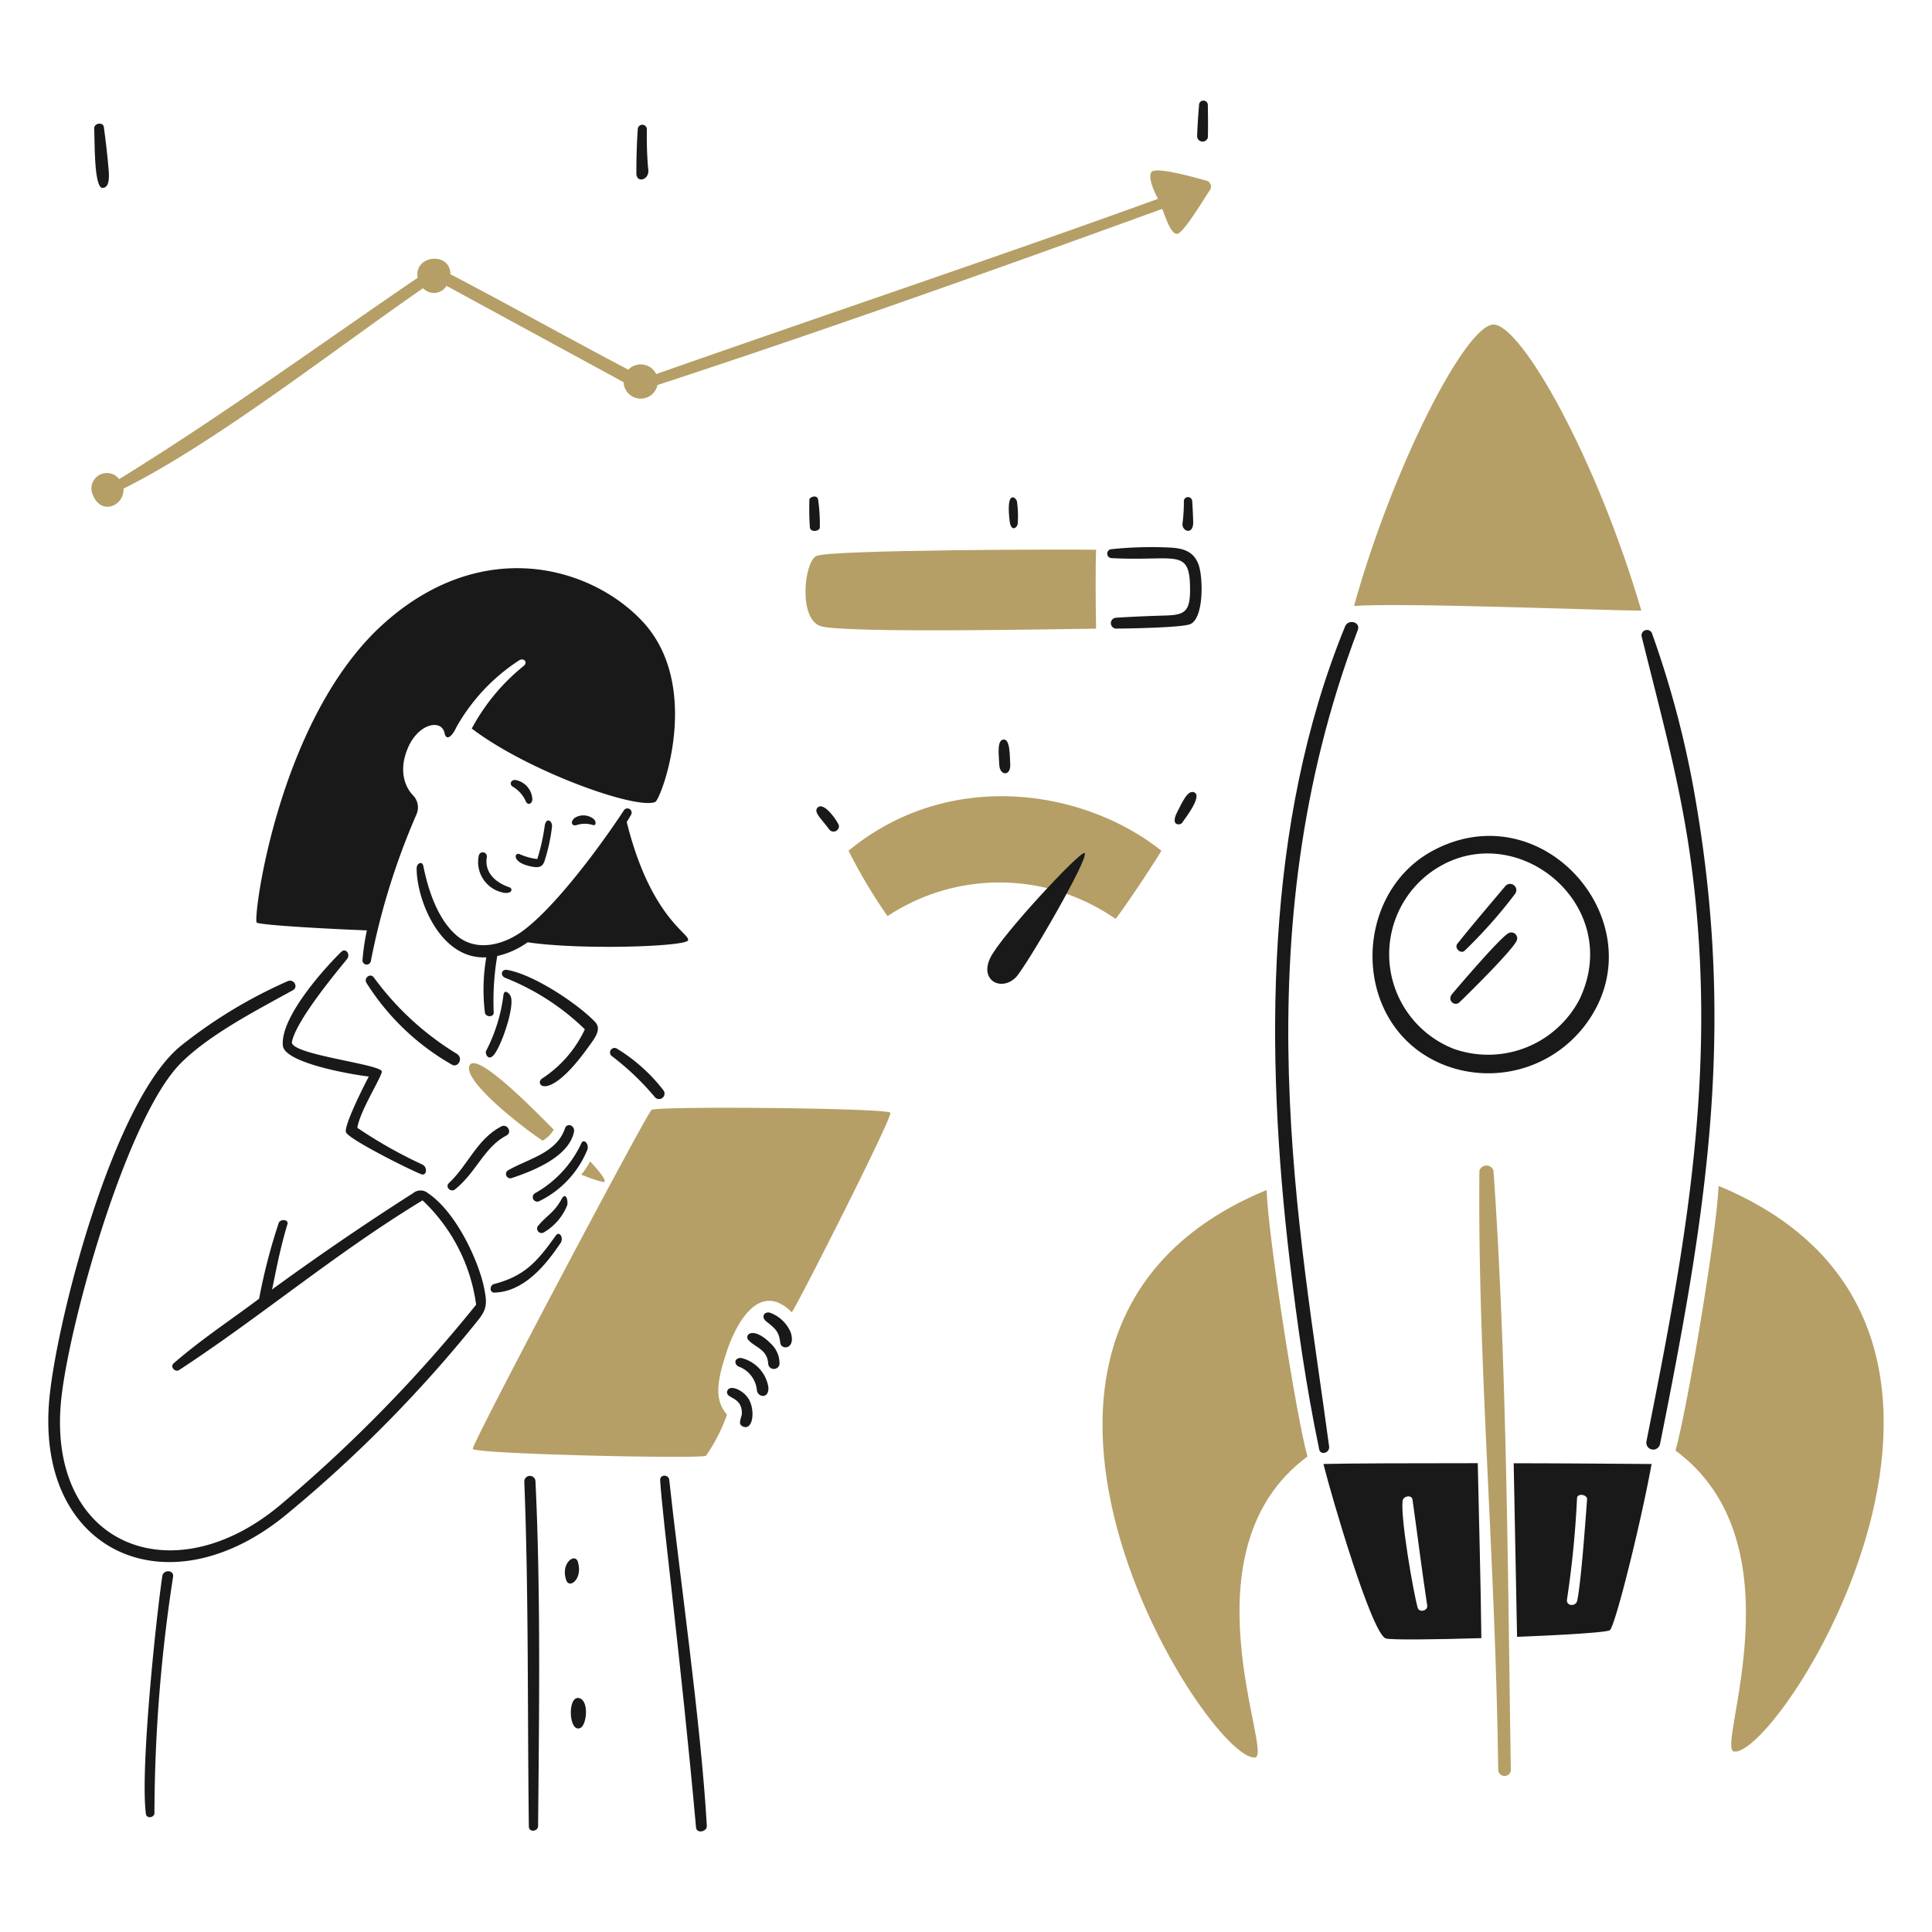 <?xml version="1.0" encoding="UTF-8"?>
<svg xmlns="http://www.w3.org/2000/svg" viewBox="0 0 200 200">
  <path d="M67.449,114.894c-.525.408-18.72,34.759-18.507,35.1.333.533,23.712,1.056,24.145.7a17.708,17.708,0,0,0,2.173-4.255c-1.421-1.58-.95-3.737,0-6.6s3.373-7.331,6.708-3.988c.524-.661,10.431-20.164,10.2-20.658S67.98,114.482,67.449,114.894Z" fill="#b59f66"></path>
  <path d="M56.175,118.077a2.909,2.909,0,0,0,1.147-1.147c-.76-.706-7.878-8.236-8.707-6.655S54.382,116.93,56.175,118.077Z" fill="#b59f66"></path>
  <path d="M62.6,122.309c.047-.22-.334-.82-1.519-2.089a6.505,6.505,0,0,1-.912,1.375C60.885,121.891,62.557,122.522,62.6,122.309Z" fill="#b59f66"></path>
  <path d="M68.057,39.862c17.634-5.782,34.812-11.9,52.255-18.234.274.623.844,2.583,1.52,2.583s2.887-3.8,3.441-4.558a.645.645,0,0,0-.357-.942c-.759-.2-5.386-1.573-5.751-.859s.539,2.363.7,2.735c-15.073,5.478-32.251,11.237-51.936,18.135a1.787,1.787,0,0,0-2.887-.456c-6.169-3.228-12.262-6.67-18.416-9.876,0-2.363-3.8-2.014-3.389.364C32.9,35.8,22.974,43.038,12.338,49.6a1.6,1.6,0,0,0-2.7,1.694c.843,2.051,3.213,1.117,3.153-.714C22.207,45.887,34.461,36.291,43.8,29.833a1.519,1.519,0,0,0,2.423-.243l18.333,9.976a1.77,1.77,0,0,0,3.5.3Z" fill="#b59f66"></path>
  <path d="M153.148,121.2c-.2,19.647,1.668,40.177,1.945,61.995a.657.657,0,0,0,.654.653.649.649,0,0,0,.653-.653c-.312-19.761-.4-42.166-1.793-62A.761.761,0,0,0,153.148,121.2Z" fill="#b59f66"></path>
  <path d="M120.229,88.067c-8.008-6.381-21.972-8.585-32.388,0a55.041,55.041,0,0,0,4.034,6.77,21.022,21.022,0,0,1,23.605.288C116.3,94.115,119.226,89.747,120.229,88.067Z" fill="#b59f66"></path>
  <path d="M84.49,57.564c-1.25.674-1.838,6.427.418,7.24s27.313.266,28.559.274c-.046-2.143-.076-6.443,0-8.168C111.279,56.857,85.747,56.886,84.49,57.564Z" fill="#b59f66"></path>
  <path d="M154.668,33.6c-2.88-.19-10.568,14.929-14.5,29.136,4.726-.388,26.5.478,29.744.478C165.243,47.33,157.562,33.792,154.668,33.6Z" fill="#b59f66"></path>
  <path d="M129.946,181.926c1.884-.288-7.7-21.463,5.4-31.149-1.193-4.323-4.035-22.557-4.232-27.587C96.168,137.663,125.22,182.649,129.946,181.926Z" fill="#b59f66"></path>
  <path d="M177.908,122.765c-.212,5.037-3.236,23.028-4.459,27.4,13.1,9.657,4.159,30.852,6.04,31.15C184.206,182.057,212.818,137.238,177.908,122.765Z" fill="#b59f66"></path>
  <path d="M44.292,123.509a1.193,1.193,0,0,0-1.519,0q-7.385,4.712-14.617,9.983c.243-.957.7-3.794,1.6-6.769.138-.455-.618-.571-.882-.182a59.7,59.7,0,0,0-2.051,7.9c-2.955,2.226-5.871,4.112-8.851,6.693-.4.343.152.965.57.692,8.53-5.579,16.175-12.088,25.2-17.565a18.183,18.183,0,0,1,5.547,10.8,150.072,150.072,0,0,1-20.263,20.725c-11.087,9.31-23.919,4.263-22.739-10.378.6-7.483,6.71-29.621,12.43-35.351,2.975-2.981,7.9-5.5,11.593-7.544.616-.341.1-1.219-.524-.942a49.9,49.9,0,0,0-11.062,6.693c-6.937,5.608-12.742,27.982-13.592,36.3C3.491,160.67,17.351,166.956,29.69,156.748A137.388,137.388,0,0,0,49.519,136.63c.915-1.145.9-1.794.6-3.282C49.572,130.627,47.278,125.515,44.292,123.509Z" fill="#191919"></path>
  <path d="M16.8,163.168c-.659,4.474-2.3,20.151-1.694,24.608.074.54.877.38.881-.076a162.927,162.927,0,0,1,1.93-24.471C18.033,162.5,16.9,162.454,16.8,163.168Z" fill="#191919"></path>
  <path d="M54.275,153.382c.458,11.457.323,24.363.472,35.708.008.616.952.532.957-.076.1-11.327.284-24.13-.274-35.707A.579.579,0,0,0,54.275,153.382Z" fill="#191919"></path>
  <path d="M59.92,175.78c-1.208-.224-1.048,3.655.16,3.1C60.756,178.568,61.006,175.981,59.92,175.78Z" fill="#191919"></path>
  <path d="M59.829,161.694c-.29-.995-1.833.125-1.215,1.892C58.935,164.507,60.35,163.48,59.829,161.694Z" fill="#191919"></path>
  <path d="M68.665,112.85a17.806,17.806,0,0,0-4.832-4.315.471.471,0,0,0-.539.76,27.337,27.337,0,0,1,4.49,4.269A.567.567,0,0,0,68.665,112.85Z" fill="#191919"></path>
  <path d="M68.338,153.231c.241,3.988,2.167,18.766,3.715,35.951.061.668,1.153.448,1.117-.175-.6-10.6-2.888-26.464-3.89-35.807C69.216,152.6,68.3,152.615,68.338,153.231Z" fill="#191919"></path>
  <path d="M35.821,117.219c.336.756,6.7,3.924,7.773,4.33.593.226.7-.724.121-1a47.447,47.447,0,0,1-6.724-3.8c.274-1.815,2.714-5.554,2.523-5.872-.46-.763-9.269-1.7-9.3-2.971.35-2.105,4.372-6.994,5.7-8.608.411-.5-.125-1.219-.593-.76-1.921,1.886-6.311,6.838-6.04,9.7.169,1.785,6.974,2.978,8.9,3.206C37.759,112.212,35.547,116.6,35.821,117.219Z" fill="#191919"></path>
  <path d="M51.1,109.226c.774-.861,2.2-4.975,1.77-6.078-.122-.311-.694-.843-.76-.083a17.325,17.325,0,0,1-1.8,5.751C50.217,109.036,50.51,109.882,51.1,109.226Z" fill="#191919"></path>
  <path d="M47.263,109.074a29.879,29.879,0,0,1-8.562-7.886c-.368-.5-1.076.056-.76.57a25.182,25.182,0,0,0,8.843,8.456C47.405,110.577,48.028,109.534,47.263,109.074Z" fill="#191919"></path>
  <path d="M52.505,100.406c-.623-.106-.758.61-.182.828a25.023,25.023,0,0,1,8.22,5.318,12.247,12.247,0,0,1-4.406,5.083c-.9.579.576,2.58,4.7-3.153.639-.888,1.526-1.9.759-2.7C59.784,103.893,55.24,100.871,52.505,100.406Z" fill="#191919"></path>
  <path d="M55.043,89.709c.654.126,1.117.1,1.337-.608a18.5,18.5,0,0,0,.76-3.5c.072-.66-.626-1.063-.76-.06a20.484,20.484,0,0,1-.76,3.388,6.4,6.4,0,0,1-1.831-.509C53.255,88.185,52.91,89.3,55.043,89.709Z" fill="#191919"></path>
  <path d="M53.09,81.443a3.27,3.27,0,0,1,1.345,1.519c.188.415.631.312.676-.213a2.135,2.135,0,0,0-1.671-1.99C52.9,80.638,52.667,81.2,53.09,81.443Z" fill="#191919"></path>
  <path d="M49.565,88.569A3.222,3.222,0,0,0,52.3,92.436c.76.046.76-.473.448-.577-1.1-.37-2.645-1.291-2.355-3.138A.421.421,0,0,0,49.565,88.569Z" fill="#191919"></path>
  <path d="M59.525,84.649c-.524.387-.368.926.175.759a2.736,2.736,0,0,1,1.679,0c.335.113.4-.4,0-.683A1.687,1.687,0,0,0,59.525,84.649Z" fill="#191919"></path>
  <path d="M60.186,118.343a11.466,11.466,0,0,1-4.794,5.174.466.466,0,0,0,.441.821,10.2,10.2,0,0,0,4.969-5.319C61.012,118.47,60.446,117.805,60.186,118.343Z" fill="#191919"></path>
  <path d="M46.473,122.469c-.432.4.19,1.011.638.653,2.175-1.737,3.04-4.412,5.318-5.577.624-.318.085-1.258-.532-.942C49.4,117.885,48.439,120.629,46.473,122.469Z" fill="#191919"></path>
  <path d="M56.342,127.551a5.715,5.715,0,0,0,2.363-2.75c.144-.418-.111-1.518-.578-.661-.754,1.386-1.519,1.679-2.34,2.667a.464.464,0,1,0,.555.744Z" fill="#191919"></path>
  <path d="M57.542,127.9c-2.037,2.871-3.328,4.212-6.412,5.029-.456.121-.478.9.061.882,3.039-.093,5.262-2.793,6.838-5.129C58.384,128.156,57.914,127.376,57.542,127.9Z" fill="#191919"></path>
  <path d="M52.931,121.967c2.279-.76,5.914-2.195,6.48-4.756.153-.691-.7-1.048-.927-.395-.874,2.57-3.8,3.13-5.91,4.346A.448.448,0,0,0,52.931,121.967Z" fill="#191919"></path>
  <path d="M76.711,140.573c-.676-.009-.76.6-.274.882a2.9,2.9,0,0,1,1.915,2.438c.068.759,1.267.965,1.192-.281A3.717,3.717,0,0,0,76.711,140.573Z" fill="#191919"></path>
  <path d="M79.689,135.886c-.654-.137-.9.507-.334.934,1.065.81,1.292,1.163,1.42,2.2.094.76,1.626.676,1.087-1.064A3.67,3.67,0,0,0,79.689,135.886Z" fill="#191919"></path>
  <path d="M77.508,138.757c.745.775,1.953.935,2.021,2.485a.594.594,0,0,0,1.163,0,2.764,2.764,0,0,0-.76-2.013C77.975,137.166,76.957,138.184,77.508,138.757Z" fill="#191919"></path>
  <path d="M75.282,144c-.241.821,1.52.509,1.52,2.279,0,.486-.516,1.137.121,1.4,1.012.414,1.269-1.6.623-2.781C76.993,143.885,75.5,143.271,75.282,144Z" fill="#191919"></path>
  <path d="M104.578,79.11c-.058-.912,0-2.621-.7-2.553s-.475,1.573-.433,2.606C103.494,80.356,104.657,80.356,104.578,79.11Z" fill="#191919"></path>
  <path d="M123.64,82.028c-.693-.331-1.3,1.121-1.77,2.028-.77,1.477.318,1.383.486,1.14C122.712,84.679,124.481,82.428,123.64,82.028Z" fill="#191919"></path>
  <path d="M84.627,83.615c-.434.471.418,1.155,1.185,2.211a.563.563,0,0,0,1.034-.357C86.754,85.089,85.287,82.9,84.627,83.615Z" fill="#191919"></path>
  <path d="M123.518,54.031c-.018-.759-.053-1.466-.106-2.2a.434.434,0,0,0-.859,0,17.639,17.639,0,0,1-.136,2.332C122.3,55.007,123.553,55.453,123.518,54.031Z" fill="#191919"></path>
  <path d="M84.87,54.6a17.933,17.933,0,0,0-.167-2.788c-.045-.692-.9-.365-.912-.1a27.638,27.638,0,0,0,.046,2.864C83.88,55.163,84.858,55,84.87,54.6Z" fill="#191919"></path>
  <path d="M105.353,54.2a10.4,10.4,0,0,0-.076-2.279c-.057-.381-1.162-1.381-.76,2C104.663,55.146,105.323,54.624,105.353,54.2Z" fill="#191919"></path>
  <path d="M121.239,56.69a39.863,39.863,0,0,0-6.237.167.464.464,0,0,0,.06.92c6.56.345,8.056-1.072,8.13,2.955.047,2.568-.471,2.923-2.545,2.986-1.71.051-3.405.119-5.106.228a.564.564,0,1,0,.084,1.124c1.086,0,6.781-.1,7.6-.463,1.409-.633,1.33-4.825.851-6.154S122.563,56.774,121.239,56.69Z" fill="#191919"></path>
  <path d="M124.126,10.878c-.091,1.094-.167,2.18-.2,3.274a.57.57,0,0,0,1.109.107c.038-1.132.014-2.28,0-3.4a.456.456,0,1,0-.912.023Z" fill="#191919"></path>
  <path d="M10.621,19.455c.813-.013.66-1.474.615-2-.123-1.436-.29-2.872-.486-4.308-.077-.562-1.048-.4-1,.175C9.823,14.3,9.686,19.47,10.621,19.455Z" fill="#191919"></path>
  <path d="M67.092,17.419a38.567,38.567,0,0,1-.129-4.034.471.471,0,0,0-.942,0c-.106,1.519-.144,3.039-.144,4.558C65.877,19.037,67.339,18.626,67.092,17.419Z" fill="#191919"></path>
  <path d="M137.589,149.736c-2.912-21.886-9.179-52.49,2.97-84.522.314-.827-.987-1.17-1.314-.372-8.361,20.428-8.282,44.115-5.728,65.718.768,6.5,1.694,13.022,3.039,19.442C136.662,150.708,137.68,150.42,137.589,149.736Z" fill="#191919"></path>
  <path d="M175.606,83.289A101.843,101.843,0,0,0,171,65.526a.563.563,0,0,0-1.056.365c2.952,11.888,5.158,19.373,5.934,31.8,1.123,17.991-1.975,34.123-5.44,51.526a.717.717,0,0,0,1.406.281C176.542,126.038,179.664,107.328,175.606,83.289Z" fill="#191919"></path>
  <path d="M156.187,96.592c-.759.3-5.447,5.8-5.873,6.321-.531.654.266,1.307.76.851s5.646-5.515,5.949-6.435A.6.6,0,0,0,156.187,96.592Z" fill="#191919"></path>
  <path d="M151.629,98.408a50.261,50.261,0,0,0,5.242-5.919.646.646,0,0,0-1.041-.76c-1.654,1.97-3.349,3.939-4.961,5.964C150.508,98.148,151.221,98.805,151.629,98.408Z" fill="#191919"></path>
  <path d="M164.165,106.028c7.517-10.1-4.157-24.077-15.72-18.029-8.714,4.558-8.644,18.59,1.246,22.321A12.576,12.576,0,0,0,164.165,106.028Zm-13.6,2.575a10.517,10.517,0,0,1-2.743-18.089c8.44-6.527,20.484,2.85,15.7,12.915A10.669,10.669,0,0,1,150.565,108.6Z" fill="#191919"></path>
  <path d="M102.527,99.129c-1.154,2.333,1.07,3.532,2.59,2.09,1.01-.958,7.811-12.665,7.15-12.916C111.834,88.067,103.675,96.805,102.527,99.129Z" fill="#191919"></path>
  <path d="M137,151.552c.835,3.358,5.038,17.706,6.473,18.066.631.158,5.037.107,9.876-.038-.068-6.032-.243-12.08-.372-18.112C146.151,151.468,139.473,151.483,137,151.552Zm9.755,14.883c-.447-1.615-1.78-9.247-1.558-11.077.06-.494.948-.661,1.026-.114.521,3.671.955,7.237,1.52,10.948C147.833,166.761,146.906,166.968,146.759,166.435Z" fill="#191919"></path>
  <path d="M157.046,169.443c4.923-.19,9.351-.464,9.61-.691.576-.5,3.237-11.229,4.316-17.2-1.261,0-7.453-.069-14.276-.076Q156.871,160.455,157.046,169.443Zm6.207-14.328c.012-.593,1.077-.4,1.041.091-.23,3.114-.632,8.579-1.018,10.477-.135.661-1.149.6-1.064-.084A103.135,103.135,0,0,0,163.253,155.115Z" fill="#191919"></path>
  <path d="M37.979,96.311a23.144,23.144,0,0,0-.456,3.122.438.438,0,0,0,.859.1A72.714,72.714,0,0,1,43.1,84.337a1.8,1.8,0,0,0-.35-2.013c-.824-.848-1.519-2.56-.524-4.9,1.079-2.538,3.487-3.038,3.8-1.52.156.761.717.465,1.238-.661a19.907,19.907,0,0,1,6.473-6.883c.5-.3.942.2.464.585a21.105,21.105,0,0,0-5.364,6.473c5.736,4.376,17,8.436,18.993,7.6.593-.25,5.008-11.929-1.329-18.7-5.265-5.623-16.453-8.924-26.675.144-11.051,9.8-13.675,30.755-13.25,31.043S35.054,96.212,37.979,96.311Z" fill="#191919"></path>
  <path d="M64.881,85.1c.152-.25.3-.5.449-.759a.437.437,0,0,0-.76-.433c-2.37,3.608-6.994,9.881-10.4,12.421-1.981,1.477-4.862,2.28-6.921.494s-2.987-4.991-3.427-7.179c-.106-.532-.691-.312-.691.266,0,3.191,2.4,9.443,7.21,9.193a19.645,19.645,0,0,0-.144,5.713c.063.5.931.516.911,0a27.948,27.948,0,0,1,.365-5.85,8.658,8.658,0,0,0,3.145-1.421c5.455.813,16.259.456,16.6-.19S67.373,95.133,64.881,85.1Z" fill="#191919"></path>
</svg>
